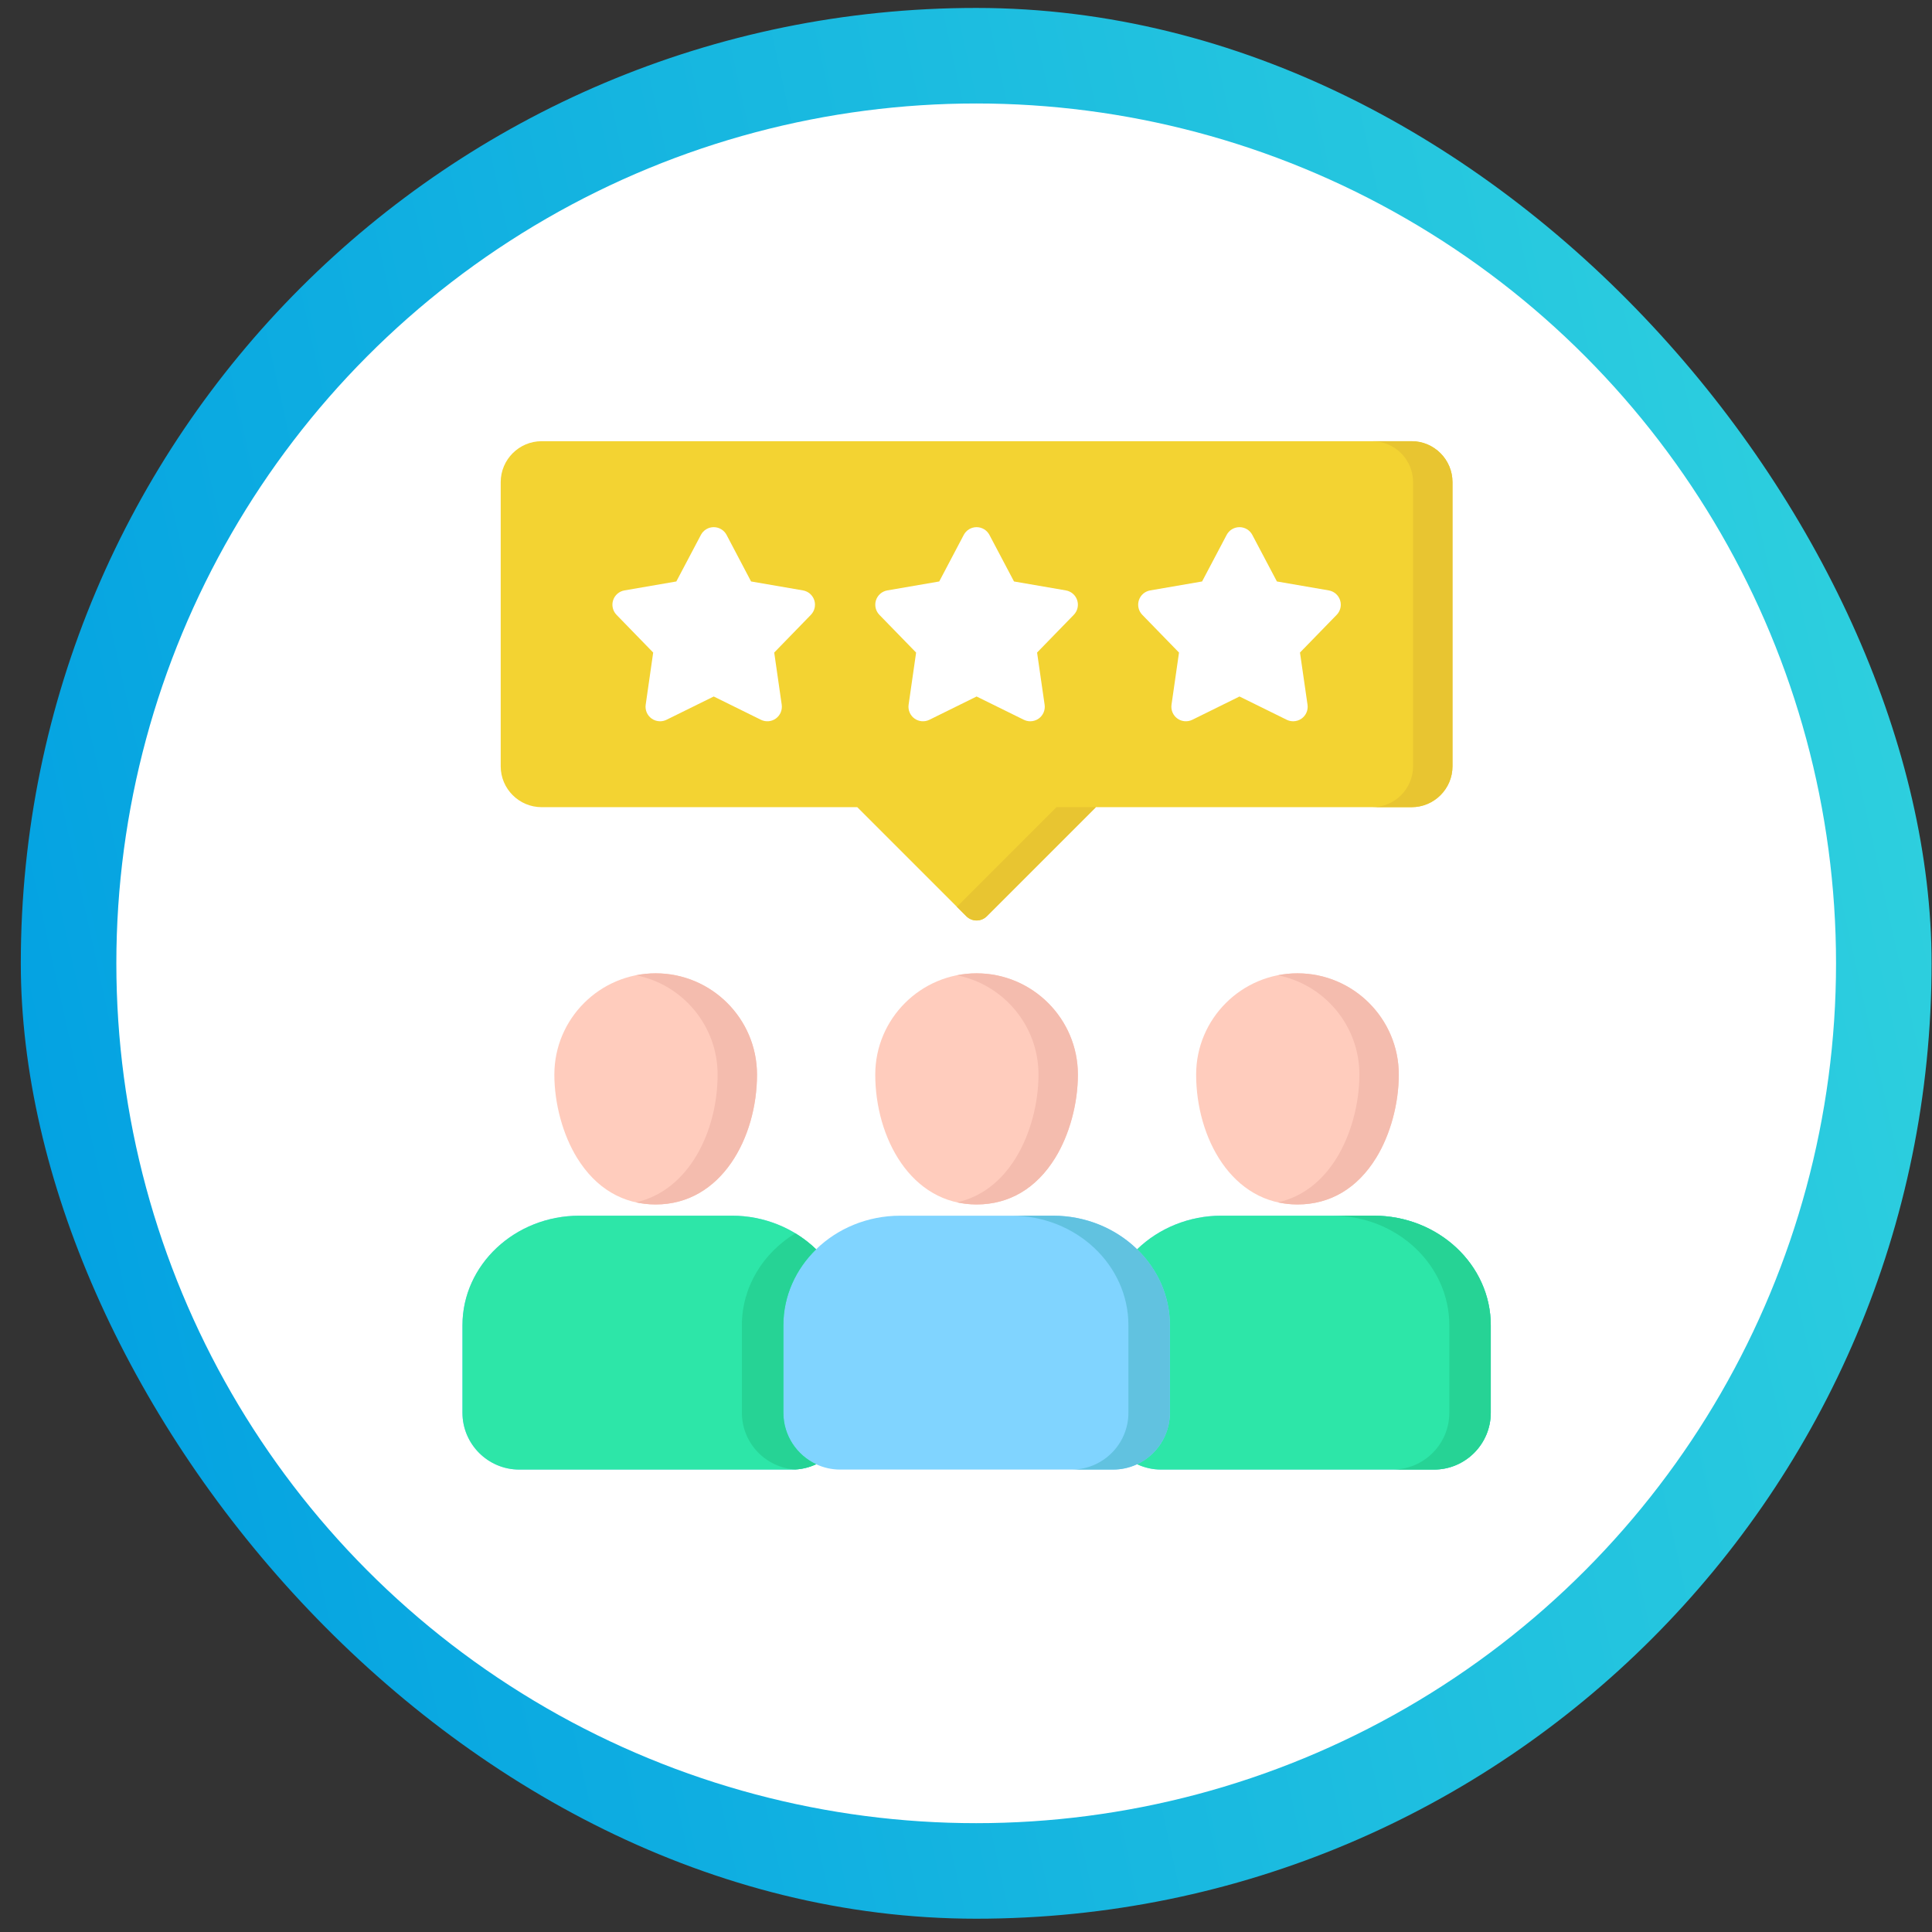 <svg width="91" height="91" viewBox="0 0 91 91" fill="none" xmlns="http://www.w3.org/2000/svg"><rect x="0" y="0" width="91" height="91" fill="#333333" stroke="none"/><rect x="0.98" y="0.374" width="90" height="90" rx="45" fill="url(#paint0_linear_315_2710)"/><circle cx="45.98" cy="45.374" r="40.5" fill="white"/><g clip-path="url(#clip0_315_2710)"><path d="M64.712 57.261H57.517C56.018 57.261 54.592 57.843 53.559 58.844C52.557 57.869 51.152 57.261 49.597 57.261H42.402C40.847 57.261 39.442 57.869 38.44 58.844C37.407 57.843 35.981 57.261 34.483 57.261H27.287C24.252 57.261 21.782 59.576 21.782 62.422V66.542C21.782 68.018 22.982 69.219 24.456 69.219H37.311C37.705 69.219 38.088 69.132 38.441 68.967C38.784 69.128 39.167 69.219 39.57 69.219H52.429C52.832 69.219 53.215 69.128 53.558 68.967C53.91 69.132 54.293 69.219 54.685 69.219H67.543C69.017 69.219 70.217 68.018 70.217 66.542V62.422C70.217 59.576 67.747 57.261 64.712 57.261H64.712Z" fill="#80D4FF"/><path d="M66.488 20.781H25.513C24.449 20.781 23.584 21.647 23.584 22.71V36.093C23.584 37.155 24.449 38.019 25.513 38.019H40.379L45.516 43.156C45.649 43.289 45.824 43.356 45.999 43.356C46.174 43.356 46.349 43.289 46.482 43.156L51.619 38.019H66.488C67.55 38.019 68.414 37.155 68.414 36.093V22.71C68.414 21.647 67.55 20.781 66.488 20.781Z" fill="#F3D332"/><path d="M66.487 20.781H64.632C65.694 20.781 66.558 21.647 66.558 22.71V36.093C66.558 37.155 65.694 38.019 64.632 38.019H66.487C67.549 38.019 68.414 37.155 68.414 36.093V22.71C68.414 21.647 67.549 20.781 66.487 20.781Z" fill="#E8C531"/><path d="M45.07 42.711L45.515 43.156C45.648 43.289 45.823 43.356 45.998 43.356C46.173 43.356 46.348 43.289 46.481 43.156L51.618 38.019H49.763L45.07 42.711Z" fill="#E8C531"/><path d="M63.12 28.271C63.042 28.03 62.836 27.852 62.586 27.809L60.144 27.388L58.986 25.195C58.868 24.97 58.635 24.83 58.382 24.83C58.128 24.83 57.895 24.97 57.777 25.195L56.62 27.388L54.177 27.809C53.927 27.852 53.721 28.03 53.643 28.271C53.565 28.512 53.626 28.777 53.803 28.959L55.533 30.737L55.18 33.192C55.144 33.444 55.25 33.694 55.455 33.843C55.66 33.992 55.931 34.015 56.159 33.903L58.382 32.806L60.608 33.903C60.703 33.95 60.807 33.973 60.91 33.973C61.052 33.973 61.193 33.929 61.312 33.843C61.517 33.694 61.623 33.443 61.586 33.192L61.231 30.736L62.96 28.959C63.137 28.777 63.199 28.512 63.12 28.271L63.12 28.271Z" fill="white"/><path d="M50.203 27.809L47.761 27.388L46.603 25.194C46.485 24.97 46.252 24.83 45.999 24.83H45.998C45.745 24.83 45.512 24.971 45.394 25.195L44.239 27.388L41.794 27.809C41.544 27.852 41.339 28.03 41.26 28.271C41.182 28.512 41.243 28.777 41.42 28.959L43.15 30.737L42.797 33.192C42.761 33.444 42.867 33.694 43.072 33.843C43.277 33.992 43.548 34.015 43.776 33.903L45.999 32.806L48.225 33.903C48.321 33.95 48.424 33.973 48.527 33.973C48.669 33.973 48.81 33.929 48.929 33.843C49.134 33.694 49.24 33.443 49.203 33.192L48.848 30.736L50.577 28.959C50.754 28.777 50.816 28.513 50.737 28.271C50.659 28.03 50.453 27.852 50.203 27.809V27.809Z" fill="white"/><path d="M37.82 27.809L35.377 27.388L34.223 25.195C34.105 24.971 33.872 24.83 33.618 24.83H33.618C33.364 24.83 33.132 24.97 33.014 25.194L31.856 27.388L29.413 27.809C29.163 27.852 28.958 28.03 28.879 28.271C28.801 28.512 28.862 28.777 29.039 28.959L30.766 30.736L30.413 33.192C30.377 33.443 30.483 33.694 30.688 33.843C30.807 33.929 30.948 33.973 31.09 33.973C31.193 33.973 31.296 33.95 31.392 33.903L33.618 32.806L35.841 33.903C36.069 34.015 36.339 33.992 36.545 33.843C36.75 33.694 36.856 33.443 36.82 33.192L36.467 30.736L38.194 28.959C38.371 28.777 38.432 28.512 38.354 28.271C38.275 28.03 38.07 27.852 37.82 27.809L37.82 27.809Z" fill="white"/><path d="M35.656 50.614C35.656 53.58 33.983 56.732 30.884 56.732C29.346 56.732 28.065 55.973 27.18 54.537C26.511 53.451 26.111 51.985 26.111 50.614C26.111 47.985 28.252 45.845 30.884 45.845C33.515 45.845 35.656 47.985 35.656 50.614ZM61.113 45.845C58.481 45.845 56.34 47.985 56.34 50.614C56.34 53.58 58.013 56.732 61.113 56.732C62.652 56.732 63.933 55.973 64.817 54.537C65.486 53.452 65.885 51.985 65.885 50.614C65.885 47.985 63.744 45.845 61.113 45.845ZM45.998 45.845C43.367 45.845 41.226 47.985 41.226 50.614C41.226 53.58 42.898 56.732 45.998 56.732C47.537 56.732 48.818 55.973 49.703 54.537C50.371 53.452 50.77 51.985 50.77 50.614C50.77 47.985 48.63 45.845 45.998 45.845H45.998Z" fill="#FFCCBD"/><path d="M30.884 45.845C30.566 45.845 30.256 45.877 29.956 45.936C32.145 46.369 33.8 48.302 33.8 50.614C33.8 53.27 32.458 56.074 29.952 56.631C30.251 56.697 30.561 56.732 30.884 56.732C33.983 56.732 35.656 53.58 35.656 50.614C35.656 47.985 33.515 45.845 30.884 45.845Z" fill="#F4BCAE"/><path d="M61.113 45.845C60.796 45.845 60.486 45.877 60.185 45.936C62.374 46.369 64.03 48.302 64.03 50.614C64.03 51.985 63.631 53.452 62.962 54.537C62.263 55.672 61.316 56.382 60.19 56.631C60.482 56.696 60.789 56.732 61.113 56.732C62.652 56.732 63.933 55.973 64.817 54.537C65.486 53.452 65.885 51.985 65.885 50.614C65.885 47.985 63.745 45.845 61.113 45.845Z" fill="#F4BCAE"/><path d="M45.998 45.845C45.681 45.845 45.371 45.877 45.07 45.937C47.259 46.369 48.915 48.302 48.915 50.615C48.915 51.985 48.516 53.452 47.847 54.537C47.148 55.672 46.2 56.383 45.074 56.631C45.367 56.696 45.674 56.732 45.998 56.732C47.537 56.732 48.818 55.973 49.702 54.537C50.371 53.452 50.77 51.985 50.77 50.615C50.77 47.985 48.63 45.845 45.998 45.845V45.845Z" fill="#F4BCAE"/><path d="M36.898 66.542V62.422C36.898 61.034 37.486 59.773 38.441 58.844C37.408 57.843 35.982 57.261 34.483 57.261H27.288C24.253 57.261 21.783 59.576 21.783 62.422V66.542C21.783 68.018 22.983 69.219 24.457 69.219H37.312C37.706 69.219 38.089 69.132 38.442 68.967C37.531 68.54 36.898 67.614 36.898 66.542Z" fill="#2DE6A8"/><path d="M64.712 57.261H57.517C56.019 57.261 54.593 57.843 53.56 58.844C54.514 59.773 55.103 61.034 55.103 62.422V66.542C55.103 67.614 54.47 68.54 53.559 68.967C53.911 69.132 54.293 69.219 54.685 69.219H67.544C69.018 69.219 70.217 68.018 70.217 66.542V62.422C70.217 59.576 67.748 57.261 64.712 57.261H64.712Z" fill="#2DE6A8"/><path d="M49.598 57.261H47.645C50.68 57.261 53.15 59.576 53.15 62.422V66.542C53.15 68.018 51.95 69.219 50.476 69.219H52.429C53.903 69.219 55.103 68.018 55.103 66.542V62.422C55.103 59.576 52.633 57.261 49.598 57.261Z" fill="#61C2E0"/><path d="M38.441 68.967C37.531 68.54 36.898 67.614 36.898 66.542V62.422C36.898 61.034 37.486 59.773 38.44 58.845C38.144 58.557 37.815 58.306 37.461 58.091C35.948 59.012 34.944 60.609 34.944 62.422V66.543C34.944 67.967 36.062 69.135 37.466 69.214C37.805 69.195 38.135 69.111 38.441 68.968L38.441 68.967Z" fill="#26D395"/><path d="M64.713 57.261H62.76C65.795 57.261 68.265 59.576 68.265 62.422V66.542C68.265 68.018 67.066 69.219 65.591 69.219H67.544C69.019 69.219 70.218 68.018 70.218 66.542V62.422C70.218 59.576 67.748 57.261 64.713 57.261Z" fill="#26D395"/></g><defs><linearGradient id="paint0_linear_315_2710" x1="0.98" y1="90.374" x2="105.7" y2="67.364" gradientUnits="userSpaceOnUse"><stop stop-color="#009EE2"/><stop offset="1" stop-color="#31D3DE"/></linearGradient><clipPath id="clip0_315_2710"><rect width="50" height="50" fill="white" transform="translate(21 20)"/></clipPath></defs></svg>